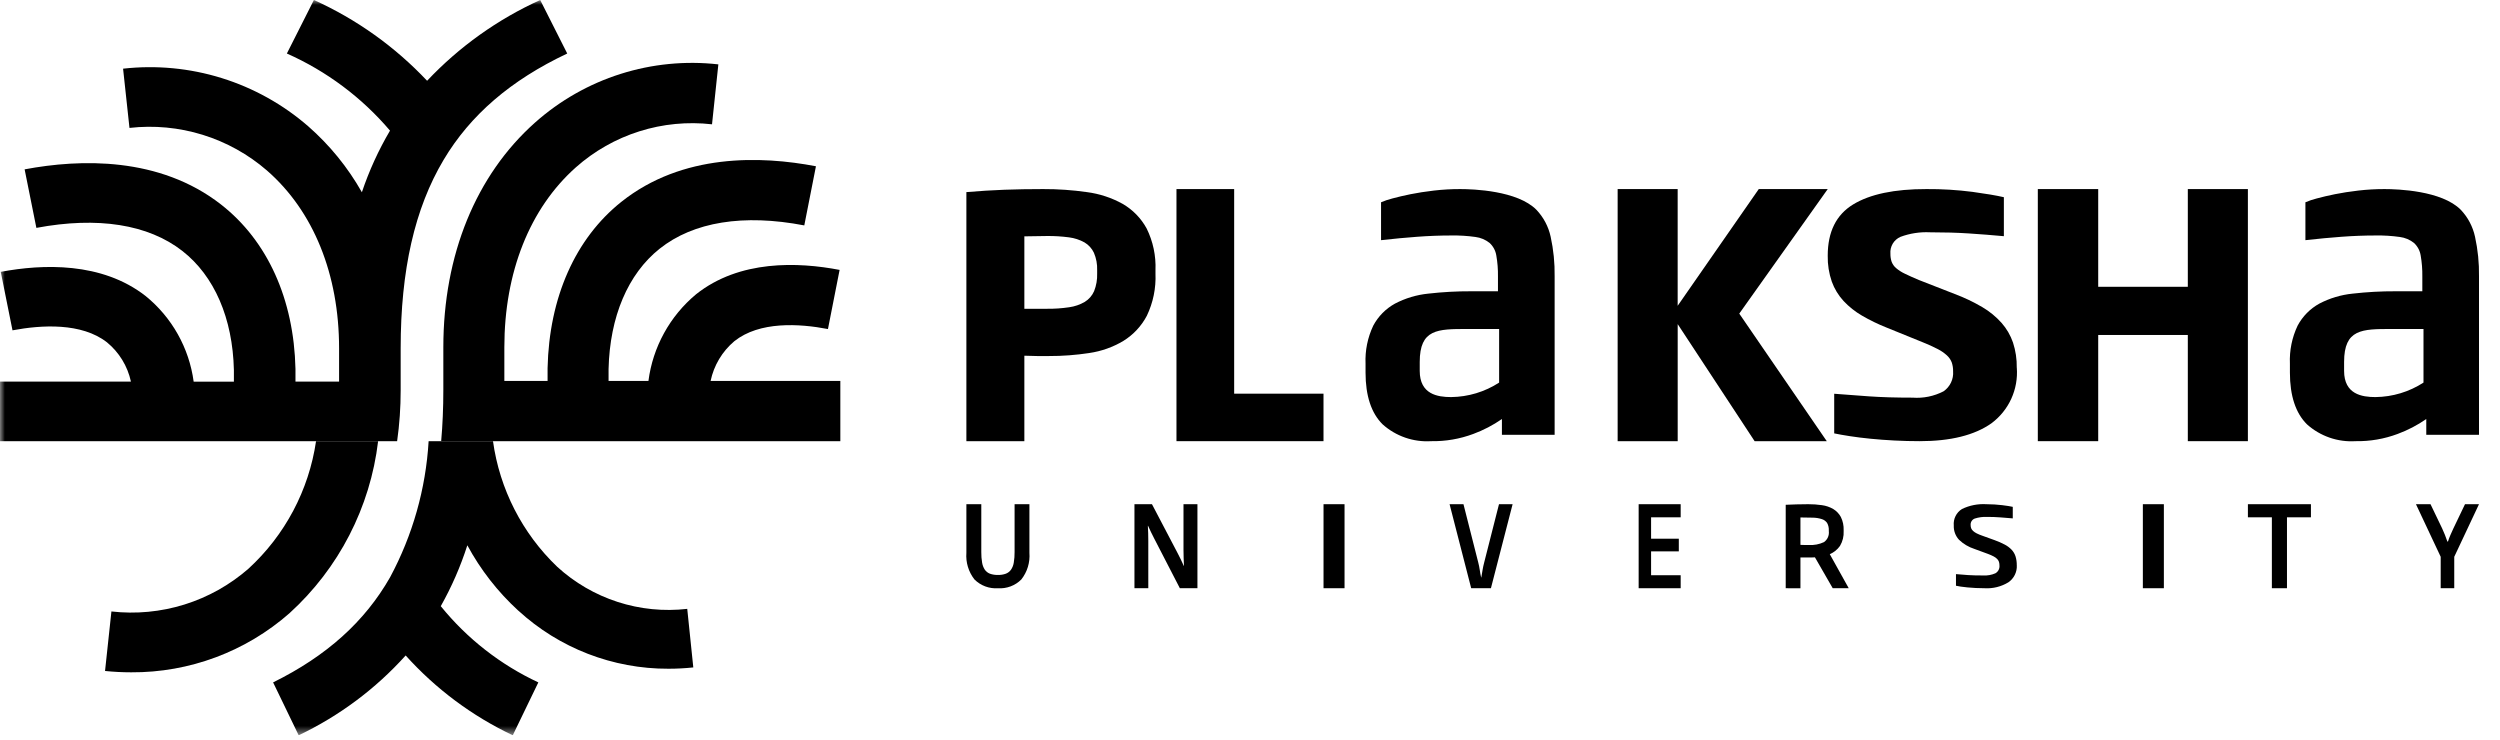 <svg width="260" height="77" viewBox="0 0 260 77" fill="none" xmlns="http://www.w3.org/2000/svg">
<g clip-path="url(#clip0_147_52)">
<path d="M107.059 57.492C107.137 58.488 106.838 59.476 106.221 60.261C105.905 60.58 105.524 60.826 105.104 60.984C104.684 61.142 104.235 61.208 103.787 61.178C103.338 61.209 102.887 61.143 102.465 60.985C102.043 60.827 101.66 60.58 101.342 60.261C100.726 59.476 100.427 58.488 100.504 57.492V52.438H102.055V57.411C102.05 57.78 102.078 58.148 102.139 58.511C102.18 58.774 102.276 59.025 102.42 59.248C102.551 59.435 102.735 59.58 102.948 59.663C103.217 59.759 103.501 59.803 103.786 59.794C104.067 59.803 104.348 59.758 104.612 59.663C104.827 59.579 105.013 59.435 105.146 59.248C105.295 59.026 105.393 58.775 105.433 58.511C105.494 58.148 105.522 57.78 105.517 57.411V52.438H107.059V57.492Z" fill="black"/>
<path d="M122.705 61.176L120.029 55.989C119.924 55.785 119.817 55.572 119.709 55.349C119.601 55.125 119.498 54.904 119.399 54.684H119.377C119.392 54.934 119.403 55.191 119.411 55.455C119.419 55.718 119.423 55.983 119.423 56.248V61.176H117.983V52.438H119.805L122.469 57.519C122.574 57.718 122.684 57.941 122.801 58.176C122.918 58.411 123.02 58.636 123.11 58.847H123.132C123.117 58.589 123.106 58.315 123.099 58.025C123.092 57.734 123.086 57.456 123.083 57.19V52.438H124.533V61.176H122.705Z" fill="black"/>
<mask id="mask0_147_52" style="mask-type:luminance" maskUnits="userSpaceOnUse" x="0" y="0" width="260" height="77">
<path d="M0 76.471H260V0H0V76.471Z" fill="white"/>
</mask>
<g mask="url(#mask0_147_52)">
<path d="M137.647 61.175H139.832V52.437H137.647V61.175Z" fill="black"/>
<path d="M155.056 61.175H153.004L150.756 52.437H152.201L153.737 58.495C153.806 58.758 153.86 59.025 153.898 59.294C153.938 59.577 153.985 59.831 154.039 60.059H154.056L154.186 59.288C154.233 59.009 154.289 58.745 154.356 58.495L155.895 52.437H157.311L155.056 61.175Z" fill="black"/>
<path d="M170.42 61.175V52.437H174.79V53.8H171.713V56.025H174.596V57.342H171.713V59.824H174.79V61.175H170.42Z" fill="black"/>
<path d="M187.246 61.178L185.714 61.176V52.496H185.754C186.114 52.479 186.48 52.466 186.847 52.455C187.214 52.444 187.63 52.437 188.056 52.437C188.533 52.435 189.01 52.468 189.482 52.537C189.895 52.592 190.293 52.728 190.654 52.937C190.987 53.136 191.26 53.42 191.446 53.761C191.659 54.192 191.759 54.67 191.739 55.151V55.232C191.769 55.773 191.636 56.311 191.358 56.777C191.091 57.156 190.724 57.453 190.298 57.636L192.266 61.172H190.602L188.754 57.963C188.613 57.973 188.503 57.977 188.4 57.977H187.246V61.177V61.178ZM187.246 53.816V56.667C187.384 56.674 187.531 56.679 187.681 56.679H188.114C188.658 56.715 189.203 56.611 189.697 56.379C189.875 56.251 190.016 56.078 190.104 55.878C190.192 55.677 190.224 55.457 190.197 55.24V55.17C190.211 54.899 190.151 54.63 190.022 54.393C189.894 54.203 189.705 54.062 189.487 53.993C189.19 53.897 188.881 53.844 188.569 53.837C188.199 53.823 187.754 53.816 187.246 53.816Z" fill="black"/>
<path d="M209.748 58.794C209.765 59.139 209.693 59.482 209.539 59.791C209.386 60.1 209.156 60.365 208.871 60.561C208.127 61.014 207.263 61.229 206.393 61.176C206.089 61.176 205.784 61.168 205.479 61.153C205.175 61.137 204.889 61.117 204.621 61.091C204.355 61.064 204.118 61.036 203.91 61.006C203.703 60.977 203.54 60.947 203.421 60.917V59.708C203.811 59.745 204.233 59.778 204.685 59.808C205.138 59.837 205.661 59.85 206.254 59.848C206.692 59.875 207.131 59.796 207.531 59.617C207.669 59.535 207.782 59.416 207.855 59.273C207.928 59.13 207.959 58.97 207.944 58.81C207.946 58.684 207.929 58.558 207.893 58.437C207.855 58.324 207.792 58.222 207.709 58.137C207.603 58.03 207.481 57.941 207.348 57.872C207.159 57.773 206.963 57.686 206.763 57.612L205.34 57.089C204.741 56.897 204.193 56.572 203.738 56.137C203.554 55.937 203.411 55.703 203.317 55.448C203.223 55.193 203.181 54.921 203.193 54.65C203.162 54.313 203.225 53.975 203.376 53.672C203.526 53.37 203.757 53.115 204.044 52.937C204.83 52.557 205.701 52.385 206.572 52.437C206.869 52.437 207.159 52.446 207.443 52.465C207.725 52.484 207.993 52.507 208.229 52.537C208.465 52.567 208.686 52.593 208.877 52.627C209.068 52.661 209.218 52.69 209.328 52.712V53.912L208.089 53.812C207.628 53.775 207.148 53.757 206.648 53.758C206.218 53.739 205.788 53.797 205.378 53.928C205.242 53.977 205.125 54.07 205.047 54.193C204.969 54.315 204.933 54.46 204.946 54.605C204.944 54.721 204.964 54.836 205.003 54.945C205.048 55.051 205.116 55.145 205.203 55.221C205.314 55.319 205.438 55.403 205.571 55.469C205.76 55.563 205.956 55.645 206.156 55.712L207.439 56.175C207.801 56.303 208.154 56.458 208.493 56.637C208.76 56.776 209.003 56.957 209.211 57.174C209.396 57.372 209.535 57.609 209.617 57.868C209.707 58.168 209.75 58.48 209.744 58.794" fill="black"/>
<path d="M222.857 61.175H225.042V52.437H222.857V61.175Z" fill="black"/>
<path d="M237.845 53.8V61.175H236.274V53.8H233.782V52.437H240.337V53.8H237.845Z" fill="black"/>
<path d="M255.242 57.906V61.175H253.832V57.906L251.26 52.437H252.774L253.987 54.965C254.084 55.169 254.179 55.391 254.273 55.63C254.366 55.87 254.451 56.099 254.527 56.319H254.59C254.664 56.085 254.75 55.855 254.849 55.63C254.952 55.391 255.052 55.169 255.149 54.965L256.36 52.437H257.815L255.242 57.906Z" fill="black"/>
<path d="M53.895 63.496C58.156 67.407 63.734 69.568 69.518 69.548C70.381 69.548 71.244 69.503 72.103 69.412L71.473 63.322C69.037 63.602 66.57 63.357 64.237 62.602C61.905 61.847 59.761 60.601 57.952 58.947C54.316 55.47 51.961 50.865 51.271 45.882L44.577 45.882C44.285 50.837 42.916 55.67 40.565 60.042C37.938 64.651 33.959 68.225 28.403 70.969L31.062 76.469C35.282 74.462 39.063 71.641 42.19 68.169C45.316 71.646 49.102 74.467 53.328 76.469L55.987 70.969C52.047 69.131 48.577 66.42 45.84 63.042C46.973 61.03 47.899 58.909 48.603 56.71C49.974 59.251 51.762 61.545 53.891 63.496" fill="black"/>
<path d="M39.324 45.882H32.869C32.12 50.982 29.636 55.668 25.834 59.15C23.898 60.839 21.631 62.107 19.178 62.872C16.725 63.636 14.14 63.882 11.587 63.592L10.924 69.782C11.828 69.874 12.735 69.92 13.644 69.921C19.698 69.957 25.555 67.77 30.105 63.775C35.233 59.116 38.507 52.762 39.324 45.882Z" fill="black"/>
<path d="M58.992 5.566L56.181 0C51.751 2.009 47.756 4.862 44.418 8.4C41.08 4.858 37.081 2.004 32.645 0L29.834 5.566C33.966 7.4 37.633 10.141 40.561 13.586C39.365 15.614 38.385 17.761 37.636 19.993C36.173 17.406 34.283 15.085 32.047 13.127C29.427 10.853 26.363 9.148 23.051 8.118C19.738 7.088 16.248 6.755 12.8 7.142L13.465 13.303C16.024 13.013 18.616 13.257 21.076 14.019C23.537 14.781 25.812 16.044 27.76 17.73C32.6 21.948 35.265 28.519 35.265 36.23V39.687H30.729V38.368C30.566 31.11 27.816 25.039 22.987 21.268C16.587 16.274 8.345 16.524 2.561 17.613L3.783 23.7C10.165 22.5 15.415 23.327 18.967 26.1C22.295 28.7 24.197 33.09 24.325 38.475V39.692H20.141C19.671 36.194 17.883 33.007 15.141 30.783C10.582 27.222 4.432 27.453 0.077 28.273L1.3 34.354C4.322 33.784 8.48 33.539 11.124 35.601C12.392 36.643 13.27 38.083 13.617 39.687H0V45.887H41.3C41.548 44.137 41.671 42.372 41.669 40.605V36.23C41.669 28.083 43.13 21.669 46.137 16.622C48.914 11.959 53.118 8.342 58.992 5.566Z" fill="black"/>
<path d="M73.903 39.616C74.242 38.001 75.111 36.546 76.373 35.483C78.994 33.397 83.113 33.645 86.107 34.221L87.319 28.07C83.003 27.24 76.91 27.007 72.392 30.604C69.663 32.876 67.893 36.095 67.438 39.616H63.291V38.385C63.419 32.938 65.303 28.493 68.601 25.868C72.12 23.068 77.323 22.228 83.646 23.443L84.858 17.292C79.127 16.192 70.964 15.938 64.619 20.992C59.834 24.802 57.109 30.944 56.948 38.285V39.619H52.452V36.119C52.452 28.319 55.092 21.672 59.888 17.405C61.802 15.706 64.052 14.429 66.492 13.658C68.932 12.886 71.507 12.638 74.05 12.928L74.709 6.695C71.284 6.308 67.815 6.648 64.53 7.691C61.244 8.734 58.216 10.458 55.641 12.75C49.494 18.22 46.107 26.52 46.107 36.119V40.54C46.107 42.407 46.032 44.188 45.882 45.883H87.395V39.616H73.903Z" fill="black"/>
<path d="M106.533 45.882H100.504V19.979C101.87 19.864 103.199 19.78 104.456 19.733C105.713 19.686 107.072 19.664 108.478 19.664C110.002 19.659 111.524 19.764 113.032 19.979C114.337 20.148 115.598 20.562 116.75 21.198C117.803 21.806 118.668 22.693 119.25 23.76C119.916 25.108 120.232 26.601 120.17 28.102V28.45C120.234 29.966 119.925 31.475 119.27 32.843C118.703 33.917 117.859 34.821 116.826 35.458C115.741 36.105 114.54 36.532 113.29 36.713C111.9 36.927 110.496 37.033 109.09 37.028H107.856C107.467 37.028 107.022 37.016 106.533 36.993V45.882ZM108.912 24.545C108.512 24.545 108.1 24.551 107.689 24.563C107.278 24.575 106.889 24.581 106.533 24.581V32.112H108.912C109.674 32.12 110.435 32.067 111.189 31.955C111.762 31.877 112.314 31.687 112.815 31.397C113.245 31.134 113.584 30.745 113.786 30.282C114.017 29.7 114.125 29.076 114.104 28.45V28.102C114.127 27.48 114.013 26.861 113.768 26.289C113.556 25.837 113.212 25.46 112.781 25.207C112.283 24.933 111.738 24.755 111.174 24.684C110.424 24.585 109.668 24.538 108.912 24.545Z" fill="black"/>
<path d="M122.353 45.882V19.664H128.353V40.942H137.644V45.882H122.353Z" fill="black"/>
<path d="M148.84 45.882C147.925 45.939 147.008 45.814 146.142 45.514C145.276 45.214 144.478 44.745 143.795 44.134C142.617 42.972 142.017 41.164 142.017 38.752V37.822C141.958 36.455 142.235 35.094 142.823 33.858C143.338 32.896 144.121 32.103 145.077 31.576C146.158 31.011 147.337 30.658 148.55 30.536C150.033 30.367 151.525 30.286 153.017 30.292H155.788V28.743C155.799 28.016 155.742 27.29 155.617 26.574C155.539 26.071 155.292 25.609 154.917 25.264C154.493 24.928 153.985 24.713 153.448 24.645C152.62 24.528 151.784 24.476 150.948 24.49C149.778 24.49 148.581 24.535 147.391 24.624C146.201 24.713 144.983 24.824 143.629 24.978V21.037C144.011 20.873 144.404 20.74 144.807 20.639C145.365 20.486 146.007 20.339 146.707 20.195C147.431 20.049 148.222 19.926 149.129 19.819C150.035 19.714 150.947 19.662 151.859 19.664C153.217 19.664 157.802 19.819 159.78 21.811C160.526 22.594 161.042 23.568 161.269 24.625C161.565 25.977 161.703 27.359 161.682 28.743V45.217H156.199V43.579C155.277 44.219 154.277 44.74 153.224 45.129C151.823 45.653 150.336 45.909 148.84 45.882ZM152.594 34.215C149.512 34.215 147.652 34.215 147.652 37.645V38.573C147.652 41.014 149.516 41.296 150.918 41.296C152.691 41.276 154.421 40.754 155.909 39.79V34.215H152.595H152.594Z" fill="black"/>
<path d="M244.974 45.882C244.059 45.939 243.142 45.814 242.276 45.514C241.41 45.214 240.612 44.745 239.929 44.134C238.751 42.972 238.151 41.164 238.151 38.752V37.822C238.092 36.455 238.368 35.094 238.957 33.858C239.472 32.896 240.255 32.103 241.211 31.576C242.292 31.011 243.471 30.658 244.684 30.536C246.167 30.367 247.658 30.286 249.151 30.292H251.922V28.743C251.933 28.016 251.875 27.29 251.751 26.574C251.673 26.071 251.426 25.609 251.051 25.264C250.627 24.928 250.119 24.713 249.582 24.645C248.754 24.528 247.918 24.476 247.082 24.49C245.912 24.49 244.715 24.535 243.525 24.624C242.335 24.713 241.117 24.824 239.763 24.978V21.037C240.144 20.873 240.538 20.74 240.941 20.639C241.499 20.486 242.141 20.339 242.841 20.195C243.565 20.049 244.356 19.926 245.263 19.819C246.169 19.714 247.081 19.662 247.993 19.664C249.351 19.664 253.936 19.819 255.914 21.811C256.66 22.594 257.175 23.568 257.403 24.625C257.699 25.977 257.837 27.359 257.816 28.743V45.217H252.333V43.579C251.41 44.219 250.411 44.74 249.358 45.129C247.957 45.653 246.47 45.909 244.974 45.882ZM248.728 34.215C245.646 34.215 243.786 34.215 243.786 37.645V38.573C243.786 41.014 245.65 41.296 247.052 41.296C248.825 41.276 250.555 40.754 252.043 39.79V34.215H248.729H248.728Z" fill="black"/>
<path d="M182.48 45.882L174.48 33.708V45.882H168.235V19.664H174.477V31.802L182.912 19.664H190.084L180.884 32.615L189.984 45.883L182.48 45.882Z" fill="black"/>
<path d="M209.748 38.247C209.832 39.354 209.633 40.465 209.172 41.475C208.71 42.485 208.001 43.362 207.109 44.024C205.349 45.263 202.863 45.883 199.651 45.882C198.777 45.882 197.903 45.859 197.029 45.814C196.156 45.769 195.323 45.707 194.529 45.628C193.737 45.549 193.017 45.459 192.368 45.358C191.72 45.257 191.183 45.162 190.757 45.072V40.95C191.891 41.041 193.101 41.131 194.389 41.221C195.677 41.311 197.183 41.356 198.906 41.355C200.021 41.439 201.138 41.211 202.13 40.696C202.462 40.466 202.729 40.154 202.903 39.789C203.077 39.424 203.153 39.021 203.122 38.618C203.129 38.302 203.081 37.988 202.98 37.689C202.872 37.411 202.701 37.163 202.48 36.962C202.192 36.7 201.871 36.479 201.524 36.303C201.028 36.046 200.52 35.815 200 35.61L196.178 34.057C195.304 33.709 194.457 33.297 193.644 32.824C192.936 32.413 192.291 31.901 191.731 31.304C191.195 30.721 190.779 30.038 190.509 29.294C190.209 28.425 190.065 27.509 190.084 26.59C190.084 24.113 190.964 22.337 192.723 21.264C194.483 20.191 197.028 19.657 200.359 19.664C201.952 19.653 203.544 19.749 205.124 19.952C206.53 20.143 207.622 20.329 208.402 20.509V24.564C207.174 24.451 205.958 24.356 204.753 24.277C203.549 24.198 202.202 24.159 200.714 24.159C199.671 24.108 198.629 24.269 197.65 24.632C197.314 24.778 197.032 25.027 196.844 25.342C196.657 25.657 196.572 26.023 196.603 26.388C196.598 26.669 196.64 26.949 196.727 27.216C196.822 27.47 196.979 27.697 197.184 27.874C197.463 28.112 197.773 28.311 198.105 28.465C198.495 28.657 198.985 28.877 199.576 29.124L203.296 30.577C204.291 30.949 205.251 31.407 206.166 31.945C206.914 32.385 207.588 32.937 208.166 33.584C208.691 34.181 209.094 34.876 209.353 35.628C209.627 36.473 209.759 37.358 209.743 38.247" fill="black"/>
<path d="M227.533 45.882V34.837H218.214V45.882H211.933V19.664H218.214V29.826H227.533V19.664H233.78V45.882H227.533Z" fill="black"/>
</g>
</g>
<defs>
<clipPath id="clip0_147_52">
<rect width="260" height="76.471" fill="white"/>
</clipPath>
</defs>
</svg>
